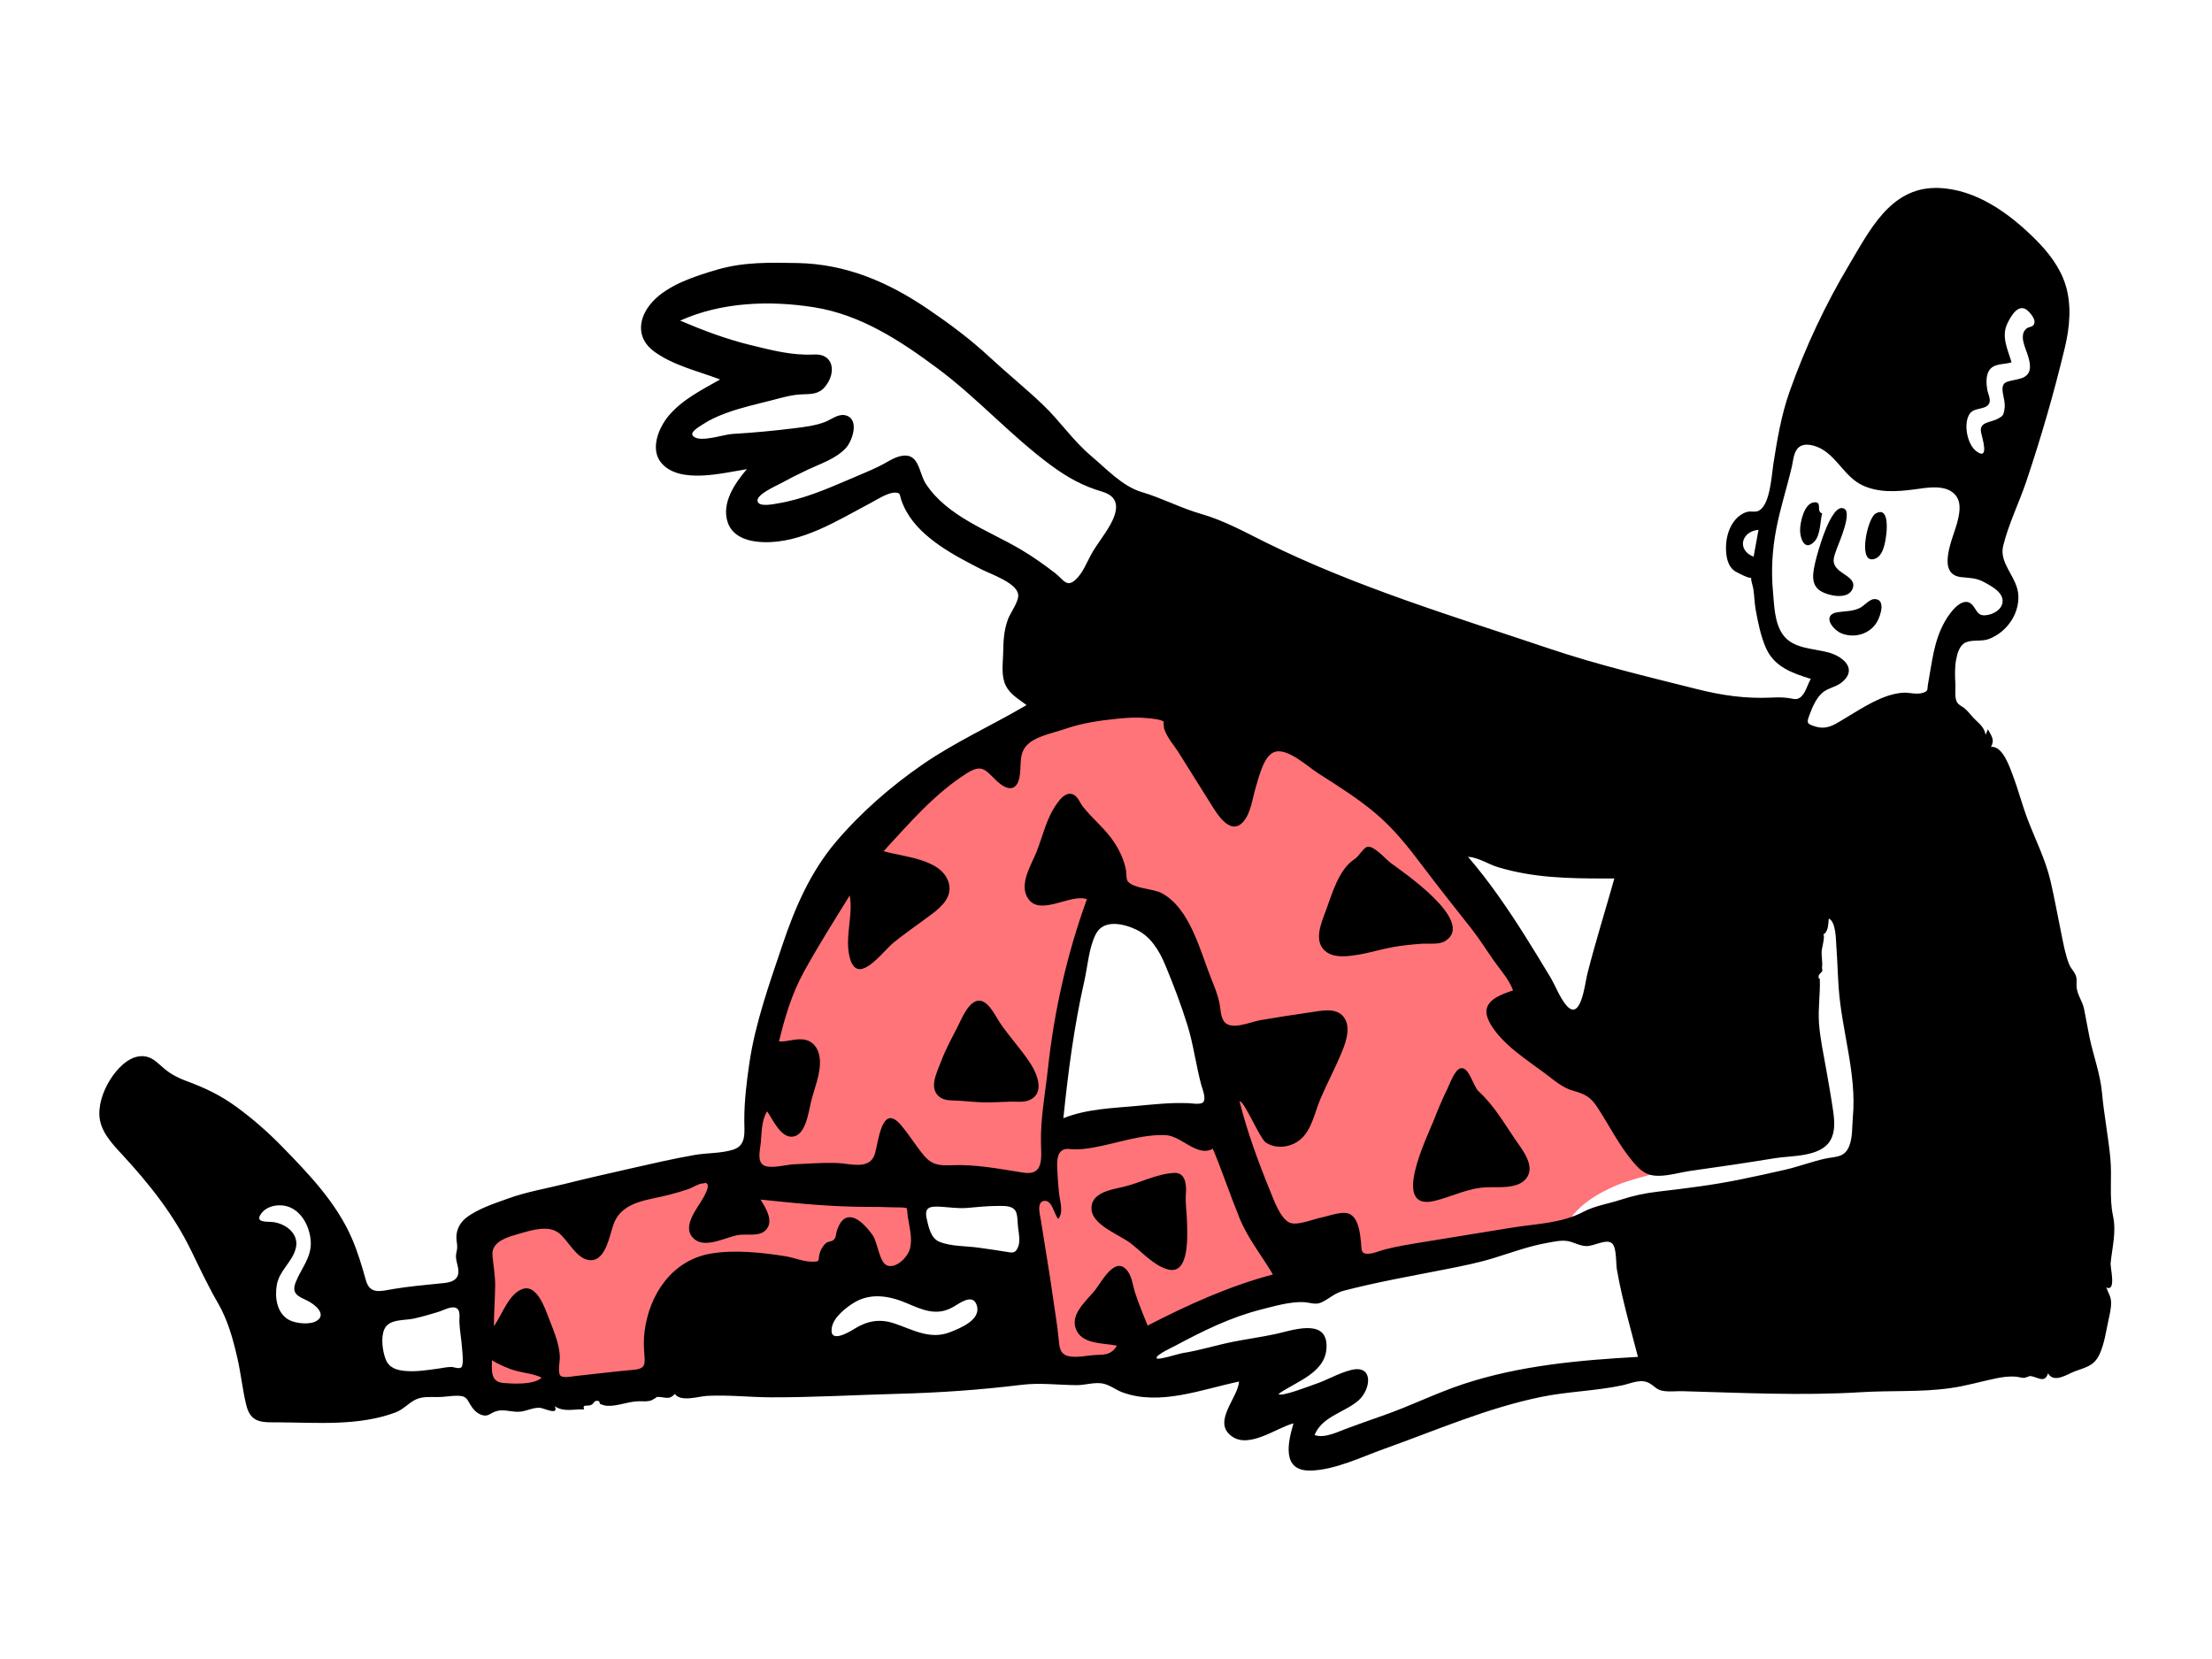 <svg width="1024" height="768" viewBox="0 0 1024 768" fill="none" xmlns="http://www.w3.org/2000/svg">
<g clip-path="url(#clip0_1707_77)">
<path fill-rule="evenodd" clip-rule="evenodd" d="M521.919 324.834C559.284 321.862 594.932 335.786 624.796 357.488C663.286 385.459 695.909 425.461 717.991 467.612C720.34 469.421 722.654 471.276 724.952 473.148C737.242 483.16 749.249 493.735 759.892 505.505C765.834 512.075 781.419 528.051 774.653 538.128C773.217 540.268 770.859 541.496 768.497 542.343C761.875 544.714 754.972 545.915 748.441 548.689C740.379 552.112 732.019 556.906 726.854 564.215C725.385 566.294 725.002 568.747 723.027 569.663C720.933 570.635 716.985 570.256 714.696 570.48C710.095 570.932 705.493 571.383 700.891 571.833C690.08 572.893 678.779 573.01 668.203 575.621L619.55 587.634C609.599 590.091 598.162 591.445 588.725 595.483C574.643 601.51 561.208 610.334 547.733 617.606C541.218 621.122 534.702 624.639 528.186 628.155C525.004 629.873 522.826 629.896 519.097 630.183L492.187 632.253C487.846 632.587 485.762 634.335 485.193 629.991L478.938 582.233L475.632 556.979C475.435 555.477 475.493 548.037 474.262 547.139C473.49 546.576 468.96 547.788 468.122 547.891L455.908 549.387C447.111 550.464 438.315 551.541 429.518 552.618C428.804 552.705 424.849 552.66 424.405 553.244C423.885 553.929 424.874 557.855 424.963 558.7C425.896 567.568 426.83 576.436 427.763 585.304C427.872 586.332 429.121 591.101 428.463 591.945C428.005 592.531 424.691 592.602 424.018 592.712C415.532 594.097 407.047 595.482 398.561 596.868C392.484 597.86 384.542 597.81 378.797 600.095C375.498 601.407 372.234 604.762 369.384 606.859L327.998 637.313C321.721 641.931 313.261 640.755 305.617 641.337L217.44 648.055C217.513 645.309 217.587 642.563 217.66 639.816C218.048 625.271 218.435 610.726 218.823 596.181L219.331 577.157C219.363 575.953 218.882 572.43 219.669 571.54C220.715 570.359 225.39 569.847 226.841 569.417C231.708 567.976 236.574 566.536 241.44 565.096C255.717 560.87 269.992 556.644 284.268 552.419C298.378 548.243 312.486 544.066 326.595 539.89C331.423 538.461 336.25 537.032 341.077 535.603C342.192 535.273 346.087 534.834 346.862 533.891C347.839 532.703 347.402 527.634 347.558 526.128C348.324 518.779 349.416 511.463 350.746 504.196C360.338 451.778 382.757 398.534 424.326 363.565C451.804 340.449 486.272 327.669 521.919 324.834ZM528.509 429.95C524.81 425.607 518.596 418.522 512.061 419.698C506.75 420.654 503.856 427.238 502.005 431.615C494.564 449.207 492.256 469.372 489.942 488.173C488.49 499.97 487.322 511.819 486.575 523.682C513.081 521.643 539.587 519.604 566.093 517.565C564.842 509.119 563.839 500.595 562.333 492.19C561.578 487.977 559.49 484.184 557.705 480.292C549.721 462.884 541.006 444.623 528.509 429.95Z" fill="#FF7478"/>
<path fill-rule="evenodd" clip-rule="evenodd" d="M896.454 87.001L897.102 87.012C914.692 87.48 930.204 98.799 942.235 110.778C948.184 116.701 953.609 123.668 956.162 131.775C959.11 141.14 958.14 151.441 955.897 160.84C950.942 181.611 944.886 202.489 938.076 222.732C934.725 232.69 929.866 242.454 927.337 252.646C925.252 261.043 934.032 267.159 934.368 275.788C934.707 284.493 928.85 292.671 920.802 295.782C917.374 297.107 913.227 296 910.067 297.358C907.177 298.599 906.165 302.262 905.61 305.074C904.854 308.909 904.99 312.741 905.205 316.61C905.337 318.977 904.747 322.84 905.902 324.951C906.695 326.401 908.14 326.875 909.385 327.867C911.084 329.221 912.216 330.906 913.706 332.462C916.162 335.03 918.525 336.421 919.192 340.167C919.547 339.316 919.902 338.465 920.256 337.615C922.087 340.964 923.444 342.57 921.703 345.749C927.104 345.219 930.304 355.017 931.72 358.733C934.313 365.533 936.094 372.599 938.693 379.403C942.255 388.732 946.935 397.938 949.208 407.699C951.117 415.903 952.628 424.329 954.325 432.59C955.281 437.241 956.114 441.966 957.863 446.401C958.543 448.123 959.805 449.282 960.587 450.817C961.656 452.918 961.238 454.028 961.289 456.329C961.379 460.431 963.967 463.094 964.781 467.079C965.65 471.336 966.36 475.641 967.237 479.907C969.004 488.5 972.277 497.081 973.065 505.785C973.98 515.892 975.943 525.875 976.93 535.985C977.794 544.819 976.326 554.303 978.171 562.849C979.807 570.434 977.779 577.37 977.057 584.901C976.874 586.813 979.819 598.197 975.086 596.011C975.975 598.695 977.221 599.974 977.288 602.918C977.35 605.672 976.64 608.503 976.06 611.173C974.94 616.333 974.194 621.957 972 626.791C969.519 632.259 965.738 632.914 960.598 634.79C957.118 636.06 950.852 640.592 948.11 635.744C946.475 640.721 943.283 637.281 939.705 637.003C939.729 637.004 937.657 637.77 937.269 637.823C936.011 637.992 934.524 637.399 933.272 637.295C930.151 637.036 927.089 637.453 924.036 638.085C917.001 639.543 910.195 641.559 903.056 642.575C889.111 644.559 875.445 643.621 861.48 644.49C834.15 646.189 806.368 644.763 779.017 644.027C776.081 643.948 772.917 644.359 770.02 643.908C766.897 643.421 766.216 641.943 763.783 640.463C759.738 638.005 755.25 640.396 751.054 641.294C738.734 643.931 725.868 644.126 713.45 646.677C688.22 651.858 664.974 662.083 640.807 670.708C630.33 674.447 618.033 680.502 606.735 680.765C593.043 681.061 596.277 667.575 598.793 658.906C590.882 661.006 578.459 670.602 570.418 665.033C560.835 658.397 573.028 647.365 573.602 639.565C556.475 643.12 537.047 650.917 519.663 644.579C516.318 643.36 513.407 640.782 509.816 640.363C506.083 639.927 502.137 641.246 498.363 641.223C489.765 641.168 481.416 640.024 472.821 641.083C453.658 643.443 434.767 644.735 415.449 645.244C396.001 645.756 376.552 646.908 357.095 646.86C347.219 646.835 337.16 645.664 327.304 646.189C323.434 646.395 315.105 649.206 312.386 645.273C309.656 648.546 307.337 646.359 303.835 646.722C304.484 646.655 302.011 648.085 301.639 648.223C299.798 648.907 298.077 648.699 296.155 648.679C291.035 648.627 286.252 651.023 281.158 650.791C279.87 650.733 278.896 650.358 277.803 649.916C277.544 649.811 277.606 648.697 277.191 648.604C274.699 648.046 275.343 649.572 273.761 650.342C272.007 651.194 269.412 649.815 270.41 652.437C265.651 652.228 261.142 653.832 256.812 651.01C258.859 655.534 251.708 651.776 249.839 651.702C246.733 651.577 244.013 653.13 240.915 653.488C237.2 653.916 233.467 652.193 229.832 653.245C226.984 654.068 226.009 656.049 223.045 655.036C220.527 654.176 218.954 652.307 217.732 650.264C216.046 647.445 215.83 646.187 211.764 646.137C208.749 646.1 205.718 646.749 202.674 646.743C199.186 646.736 195.353 646.366 192.169 648.024C188.739 649.81 186.724 652.529 182.92 653.928C165.814 660.218 147.036 658.553 129.188 658.446C121.658 658.401 116.132 659.093 114.018 650.504C112.232 643.247 111.516 635.658 109.812 628.341C107.724 619.376 105.429 611.058 100.796 603.043C96.302 595.27 92.521 587.24 88.608 579.166C80.47 562.374 69.142 548.087 56.512 534.441C51.714 529.256 46.215 523.48 45.992 516.014C45.828 509.567 48.668 502.888 52.393 497.752C55.719 493.168 61.199 487.997 67.398 489.066C71.131 489.71 73.578 492.721 76.364 494.98C79.409 497.448 82.726 499.13 86.396 500.476C94.954 503.615 102.131 507.05 109.542 512.468C117.041 517.951 124.051 524.091 130.536 530.74C142.985 543.505 155.741 556.766 162.894 573.295C165.713 579.807 167.514 586.087 169.436 592.839C171.324 599.469 176.464 597.642 182.244 596.689C189.288 595.527 196.367 594.904 203.458 594.168C206.127 593.891 209.89 593.809 211.497 591.287C213.269 588.506 211.239 584.903 211.078 582.018C210.992 580.477 211.503 579.341 211.631 577.838C211.778 576.129 211.273 574.568 211.271 572.866C211.269 569.206 212.982 565.946 215.829 563.729C221.156 559.579 228.926 557.105 235.233 554.822C243.844 551.704 253.071 550.172 261.939 547.947C271.924 545.441 281.969 543.183 292.008 540.907C301.872 538.671 311.721 536.371 321.691 534.649C327.539 533.639 333.883 534.008 339.552 532.162C345.577 530.2 344.578 524.138 344.56 518.767C344.531 509.897 345.629 500.765 346.928 491.996C349.692 473.354 356.276 455.11 362.261 437.295C368.027 420.137 375.17 403.669 386.962 389.745C398.441 376.19 412.53 363.923 427.145 353.85C442.373 343.354 459.318 335.771 475.214 326.401C471.74 323.744 467.596 321.477 465.6 317.385C463.346 312.766 464.301 307.243 464.397 302.306C464.505 296.734 464.675 291.843 466.665 286.535C467.754 283.628 471.964 278.114 471.319 274.953C470.238 269.645 458.626 265.768 454.35 263.584C447.644 260.158 440.925 256.678 434.745 252.353C428.814 248.204 423.234 243.21 419.641 236.841C418.622 235.034 417.783 233.136 417.132 231.166C416.407 228.968 416.914 228.219 414.717 228.058C411.21 227.8 405.952 231.32 402.997 232.875C387.762 240.892 371.03 251.681 353.054 250.965C346.532 250.706 339.2 248.657 336.894 241.855C333.858 232.9 340.197 223.649 345.759 217.181C334.91 218.886 314.904 224.215 306.343 214.535C300.638 208.085 304.941 197.847 309.725 192.254C316.046 184.866 325.057 180.368 333.381 175.667C323.167 171.773 311.86 169.283 302.878 162.767C294.287 156.536 295.349 146.963 302.134 139.613C309.388 131.756 322.072 127.732 332.048 124.815C344.284 121.237 356.44 121.524 369.049 121.764C391.679 122.194 411.118 130.536 429.679 143.148C439.493 149.817 449.166 157.014 457.87 165.091C466.034 172.666 474.743 179.71 482.787 187.367C490.581 194.786 496.712 203.978 504.938 210.909C511.933 216.802 519.602 225.155 528.488 227.771C537.911 230.545 546.393 235.133 555.896 237.864C566.676 240.961 575.936 246.14 585.926 251.081C627.851 271.817 672.858 285.312 717.058 300.199C739.666 307.813 762.424 313.18 785.505 318.995C797.096 321.915 807.859 323.473 819.82 322.945C822.578 322.824 825.212 322.752 827.932 323.135C829.926 323.415 831.442 324.169 833.225 322.977C835.787 321.265 836.75 316.809 838.277 314.272C829.765 311.633 821.432 308.778 817.548 300.055C815.101 294.558 813.831 288.147 812.758 282.249C812.182 279.075 812.169 275.872 811.677 272.696C811.407 270.942 810.573 269.109 810.637 267.317C810.446 268.314 804.103 265.035 803.183 264.426C799.634 262.075 798.988 257.336 799.017 253.336C799.051 248.818 800.415 243.852 803.483 240.426C804.935 238.804 806.663 237.588 808.774 236.977C810.272 236.543 812.248 237.111 813.569 236.674C819.429 234.737 820.085 220.236 820.916 214.957C822.748 203.325 824.573 192.22 828.527 181.07C835.736 160.742 845.014 140.986 856.065 122.478C865.534 106.619 874.994 87.227 895.813 87.001H896.454ZM716.477 575.321C708.05 576.78 699.977 579.76 691.837 582.287C684.235 584.647 676.53 586.15 668.731 587.684C653.21 590.738 637.348 593.533 622.052 597.514C617.745 598.635 615.479 601.165 611.721 602.924C608.935 604.228 606.32 602.907 603.422 602.796C597.113 602.555 590.113 604.613 584.045 606.147C569.72 609.766 557.01 616.052 544.047 623.001C542.887 623.622 535.044 627.211 535.416 628.697C535.718 629.91 545.688 626.653 547.274 626.412C555.302 625.189 563.144 622.658 571.113 621.086C577.654 619.795 584.269 618.921 590.782 617.488C598.03 615.894 613.47 610.35 614.084 622.321C614.747 635.259 600.46 639.238 591.872 645.273C592.829 646.924 606.607 641.48 608.315 640.93C614.174 639.041 619.609 635.636 625.574 634.186C635.952 631.663 634.695 643.125 628.966 648.224C622.6 653.888 612.072 655.6 608.547 664.317C613.176 665.987 619.228 662.851 623.48 661.292C629.064 659.245 634.669 657.229 640.287 655.277C652.898 650.895 664.876 644.858 677.554 640.683C703.566 632.119 731.061 629.663 758.253 628.141C755.83 618.742 753.18 609.398 751.003 599.937C750.071 595.888 749.218 591.82 748.512 587.725C748.021 584.877 748.439 578.062 746.477 575.816C744.088 573.08 737.866 576.923 734.48 576.85C731.163 576.778 728.743 575.066 725.678 574.526C722.768 574.014 719.324 574.828 716.477 575.321ZM227.722 629.727C227.722 634.22 226.943 639.67 232.853 640.195C237.633 640.62 246.984 641.166 250.797 637.767C247.143 635.986 242.99 635.675 239.109 634.648C235.065 633.577 231.331 631.819 227.722 629.727ZM325.268 547.861C323.47 547.874 320.437 549.873 318.797 550.431C315.796 551.451 312.746 552.312 309.682 553.123C300.476 555.561 288.623 555.941 284.396 565.823C282.286 570.755 280.823 583.438 273.491 583.392C266.974 583.35 263.071 573.944 258.422 570.597C253.617 567.139 245.999 569.493 240.817 570.995C235.551 572.52 227.379 574.477 227.97 581.151C228.395 585.949 229.261 590.316 229.22 595.217C229.169 601.456 228.642 607.682 228.642 613.921C232.339 608.856 235.564 598.673 242.114 596.636C248.731 594.578 252.474 606.139 254.195 610.57C256.328 616.06 259.009 622.286 259.172 628.236C259.223 630.104 258.089 635.236 259.388 636.772C260.541 638.136 264.976 637.147 266.409 636.998C275.278 636.075 284.1 634.926 292.997 634.156C297.566 633.761 298.81 632.758 298.363 627.843C298.012 623.983 297.903 620.304 298.387 616.429C300.547 599.128 311.201 583.302 329.215 580.298C340.07 578.487 352.747 579.811 363.584 581.55C367.761 582.22 372.296 584.243 376.54 584.067C379.675 583.937 378.665 583.759 379.307 580.808C379.756 578.745 380.717 576.985 382.286 575.555C383.526 574.425 385.1 575.063 386.269 573.586C387.115 572.517 386.988 571.061 387.387 569.829C388.166 567.432 389.574 564.197 392.377 563.592C396.888 562.617 401.683 568.657 403.96 571.772C406.312 574.993 407.023 584.609 410.806 585.868C415.171 587.319 420.364 581.598 421.274 577.994C422.498 573.146 420.956 567.901 420.219 563.1C420.167 562.756 419.952 559.566 419.715 559.358C419.078 558.797 414.279 558.954 413.429 558.912C409.248 558.713 405.06 558.703 400.875 558.692C384.468 558.651 368.396 557.038 352.098 555.318C354.465 559.177 358.518 565.513 354.358 569.587C351.275 572.605 345.711 571.091 341.839 571.713C336.369 572.591 327.148 577.782 321.935 573.987C314.589 568.637 322.899 559.445 325.627 554.389C326.211 553.305 328.377 549.491 327.459 548.22C326.664 547.119 326.432 547.852 325.268 547.861ZM202.922 607.32C199.171 608.464 195.392 609.564 191.56 610.412C187.065 611.407 180.095 610.441 177.908 615.386C176.244 619.146 177.07 625.212 178.422 628.957C179.97 633.246 183.603 634.349 187.891 634.676C192.895 635.058 197.965 634.251 202.91 633.567C204.859 633.297 206.937 632.81 208.917 632.807C210.092 632.804 212.464 633.879 213.509 633C214.862 631.861 213.971 625.391 213.865 623.84C213.602 619.999 212.873 616.209 212.674 612.362C212.532 609.599 213.574 605.844 210.335 605.255C208.318 604.888 204.675 606.786 202.922 607.32ZM505.823 531.283C503.02 531.768 500.233 532.115 497.386 532.072C495.632 532.045 493.532 531.449 491.911 532.411C488.917 534.188 489.363 538.869 489.465 541.79C489.59 545.334 489.9 548.931 490.278 552.457C490.639 555.829 492.489 561.382 489.876 564.271C488.033 562.254 487.124 555.659 483.567 555.9C479.656 556.164 481.464 562.414 481.811 564.652C483.728 577.023 485.913 589.401 487.626 601.808C488.44 607.706 489.492 613.561 490.037 619.488C490.402 623.466 490.525 627.048 494.971 627.872C499.091 628.636 503.721 627.332 507.886 627.232C512.174 627.129 514.63 626.838 517.097 622.962C511.19 621.669 501.833 622.46 498.505 616.212C494.625 608.923 502.809 602.365 506.836 597.383C509.927 593.557 516.247 580.837 521.985 588.392C524.051 591.112 524.424 595.263 525.467 598.427C527.164 603.568 529.237 608.635 531.271 613.649C549.88 604.043 568.975 595.383 589.27 589.99C584.096 581.245 577.691 573.37 573.818 563.891C569.478 553.268 565.883 542.355 561.446 531.766C554.411 535.872 546.89 525.918 539.885 525.517C528.819 524.884 516.672 529.403 505.823 531.283ZM395.591 602.9C391.733 605.198 386.058 609.667 385.132 614.287C383.532 622.274 392.647 616.934 395.461 615.186C401.352 611.527 407.124 610.358 413.889 612.613C422.565 615.504 430.56 620.385 439.872 616.677C444.505 614.831 454.782 610.887 452.009 603.81C450.097 598.932 444.502 603.116 441.545 604.865C433.803 609.444 427.392 606.543 419.656 603.238C411.919 599.932 403.207 598.364 395.591 602.9ZM120.836 561.912C117.739 566.302 124.035 565.354 126.799 565.782C132.579 566.675 138.532 571.284 136.939 577.806C135.386 584.165 129.301 588.14 128.142 594.815C127.146 600.547 128.106 607.802 133.641 610.949C136.75 612.716 143.545 613.444 146.674 611.414C151.452 608.314 145.518 603.698 142.357 602.163C138.168 600.128 134.785 599.026 136.858 593.68C139.385 587.163 144.293 582.162 143.857 574.705C143.497 568.527 140.236 561.506 134.295 558.939C130.041 557.102 123.737 557.799 120.836 561.912ZM543.703 542.973C549.057 542.744 549.27 549.214 549 552.396C548.631 556.747 549.421 561.384 549.512 565.749C549.633 571.53 550.843 590.462 540.62 587.65C534.046 585.842 528.637 579.542 523.352 575.494C518.49 571.768 506.13 567.299 505.329 560.235C504.425 552.256 514.171 550.763 519.755 549.495C527.727 547.685 535.467 543.327 543.703 542.973ZM517.621 332.683C509.131 333.502 500.688 334.763 492.608 337.583C487.141 339.491 478.744 340.859 474.869 345.541C471.519 349.59 472.971 355.362 471.882 360.146C470.409 366.618 465.941 365.733 461.608 361.692C456.422 356.854 454.922 353.351 447.703 357.891C432.758 367.289 420.909 381.164 409.054 394.018C418.221 396.794 436.204 397.466 439.249 408.919C440.913 415.181 435.896 419.736 431.388 423.153C425.567 427.566 419.491 431.647 413.797 436.237C408.484 440.52 396.57 457.573 393.2 442.58C391.113 433.299 395.023 423.708 393.364 414.54C386.156 426.162 378.837 437.756 372.228 449.734C366.603 459.931 363.332 470.838 360.634 482.112C364.84 482.387 369.218 480.252 373.376 481.513C377.38 482.727 379.254 486.515 379.535 490.439C380.013 497.092 376.941 503.864 375.395 510.253C374.334 514.641 373.116 524.6 367.771 526.028C361.679 527.655 357.856 518.284 355.14 514.476C352.554 518.451 352.597 524.266 352.219 528.823C351.96 531.956 350.212 537.813 353.736 539.545C357.034 541.167 363.988 539.135 367.515 538.986C374.059 538.708 380.73 538.178 387.276 538.371C393.461 538.554 402.561 541.86 404.977 534.259C406.622 529.084 408.071 510.486 416.845 520.576C420.743 525.057 423.791 530.165 427.556 534.731C431.354 539.336 434.807 539.638 440.479 539.405C451.707 538.945 462.671 541.101 473.657 542.842C483.297 544.369 482.032 536.187 481.889 528.903C481.67 517.612 483.909 505.805 485.13 494.576C488.034 467.875 493.994 441.495 503.163 416.242C495.493 413.63 481.743 424.168 476.072 416.165C471.41 409.586 477.399 400.523 479.837 394.373C482.878 386.7 484.416 378.684 489.376 371.884C490.941 369.737 493.168 366.86 496.198 367.583C498.798 368.204 499.834 371.52 501.297 373.391C505.941 379.329 511.873 383.782 516.001 390.259C518.526 394.221 520.49 398.455 521.31 403.107C521.536 404.386 521.25 407.005 522.15 408.078C524.941 411.403 533.734 411.354 537.642 413.393C550.984 420.356 555.673 440.624 560.854 453.404C562.314 457.003 563.761 460.611 564.537 464.426C565.055 466.976 565.03 470.218 566.413 472.505C569.432 477.498 578.812 473.039 583.415 472.266C591.13 470.97 598.807 469.734 606.553 468.646C611.279 467.983 618.158 466.27 621.759 470.457C625.492 474.798 623.345 481.635 621.471 486.292C618.412 493.893 614.504 501.155 611.276 508.687C608.701 514.695 607.419 522.435 602.471 527.064C598.185 531.076 591.092 532.226 586.046 528.961C583.166 527.098 575.772 509.076 573.821 509.881C577.343 523.801 582.507 537.995 587.963 551.28C589.638 555.361 592.515 563.682 596.748 565.895C600.257 567.73 608.219 564.263 611.809 563.591C615.213 562.953 621.933 560.189 625.188 562.214C629.133 564.67 629.614 571.22 630.057 575.286C630.386 578.301 629.789 580.551 633.457 580.401C636.041 580.296 638.649 579.036 641.129 578.402C646.886 576.933 652.861 575.961 658.722 575.015C672.277 572.826 685.827 570.643 699.376 568.399C711.024 566.47 722.52 566.481 733.045 560.956C738.38 558.156 744.496 557.301 750.177 555.428C755.811 553.571 761.427 552.366 767.324 551.668C780.213 550.144 792.755 548.651 805.493 546.04C812.464 544.611 819.422 543.114 826.356 541.513C832.528 540.088 838.495 537.824 844.637 536.427C849.747 535.265 853.944 536.138 856.133 530.338C857.703 526.179 857.338 521.518 857.741 517.165C859.584 497.276 852.619 477.274 851.194 457.494C850.732 451.088 850.59 444.662 850.109 438.261C849.889 435.328 850.022 426.788 846.6 425.207C846.289 427.553 846.531 431.499 843.866 432.662C845.168 432.094 843.459 439.023 843.367 439.719C843.003 442.485 843.911 445.445 843.432 448.159C843.812 449.114 843.646 449.833 842.936 450.317C842.452 450.709 842.099 451.205 841.879 451.804C841.845 453.739 842.412 452.599 842.439 453.267C842.707 459.923 841.582 466.823 842.063 473.641C842.572 480.848 844.181 487.918 845.403 495.026C846.5 501.406 847.682 507.799 848.597 514.208C849.239 518.706 849.715 523.869 847.295 527.963C842.7 535.736 829.397 534.891 821.649 536.162C808.771 538.276 795.875 540.183 782.95 541.979C777.988 542.668 772.966 544.242 767.946 544.321C762.583 544.405 759.713 542.239 756.332 538.281C749.52 530.308 745.127 521.252 739.453 512.579C736.266 507.707 733.615 506.423 728.25 504.936C723.267 503.555 719.268 499.919 715.214 496.895C706.698 490.543 695.701 483.636 690.113 474.281C684.232 464.437 692.519 461.169 700.454 458.483C698.523 453.351 694.736 449.229 691.616 444.814C688.069 439.794 684.853 434.58 681.034 429.749C673.25 419.902 665.475 410.106 657.921 400.075C651.464 391.502 644.938 383.381 636.697 376.436C628.42 369.46 619.205 363.743 610.116 357.903C605.368 354.852 597.033 347.057 591.032 347.854C585.211 348.628 582.909 359.47 581.455 364.027C579.786 369.256 579.197 376.547 575.309 380.664C569.595 386.714 563.662 377.184 560.935 372.792C555.942 364.747 550.832 356.774 545.846 348.722C543.574 345.051 540.292 341.558 538.943 337.396C538.927 337.346 538.296 333.767 538.933 334.268L538.977 334.308L538.934 334.26C537.508 332.847 532.24 332.554 530.27 332.383L530.09 332.367C525.946 331.976 521.753 332.284 517.621 332.683ZM461.966 558.268C457.193 558.239 452.434 558.794 447.683 559.183C443.51 559.524 439.685 558.886 435.519 558.635C430.365 558.325 427.816 558.865 429.003 564.188C429.866 568.061 430.903 573.22 434.88 574.857C440.252 577.069 447.488 576.771 453.212 577.609C457.414 578.224 461.605 578.779 465.789 579.48C468.568 579.946 469.995 580.433 471.296 577.284C472.384 574.645 471.683 571.119 471.312 568.393C471.026 566.301 471.197 562.622 470.209 560.761C468.734 557.983 464.87 558.286 461.966 558.268ZM684.482 505.19C691.494 511.6 696.213 519.795 701.508 527.567C704.741 532.312 711.065 539.877 706.472 545.63C702.559 550.534 693.461 549.412 687.987 549.648C679.385 550.019 672.358 553.906 664.172 555.911C643.555 560.961 660.678 526.305 663.534 519.073C665.538 513.999 667.605 508.948 670.029 504.057C671.122 501.852 673.303 495.423 676.021 494.581C679.961 493.36 681.988 502.91 684.482 505.19ZM507.34 432.326C504.063 438.59 503.531 447.26 501.977 454.101C497.228 475.019 494.451 496.323 492.268 517.643C503.127 513.336 514.589 513.038 526.055 511.984C534.362 511.22 541.99 510.345 550.299 510.7C551.715 510.76 555.788 511.479 556.955 510.275C558.522 508.659 556.624 504.15 556.161 502.45C553.643 493.217 552.536 483.676 549.674 474.5C546.756 465.142 543.209 455.797 539.435 446.75C536.675 440.133 532.884 433.68 526.195 430.435C520.339 427.595 510.975 425.378 507.34 432.326ZM462.619 473.038C467.093 479.783 472.76 485.683 477.13 492.491C480.228 497.32 483.856 506.252 476.414 509.322C473.802 510.399 470.718 509.933 467.981 509.981C463.748 510.054 459.556 510.418 455.316 510.317C451.306 510.221 447.334 509.735 443.334 509.526C440.813 509.395 437.646 509.589 435.425 508.141C429.472 504.258 433.777 496.329 435.694 491.256C437.73 485.867 440.479 480.771 443.132 475.664C444.971 472.122 447.721 464.905 451.904 463.461C456.858 461.751 460.555 469.927 462.619 473.038ZM679.568 396.615C689.401 408.049 697.939 420.521 705.979 433.259C709.903 439.475 713.713 445.764 717.517 452.054C720.006 456.17 721.875 461.435 724.907 465.163C731.824 473.666 733.748 455.113 734.767 451.08C738.528 436.209 743.185 421.458 747.328 406.68L743.082 406.68C726.157 406.671 709.93 406.421 693.451 401.434C688.786 400.023 684.533 396.96 679.568 396.615ZM643.819 399.498C649.173 403.452 683.444 426.667 669.028 435.625C666.045 437.479 661.17 436.638 657.799 436.904C653.479 437.245 649.091 437.663 644.823 438.428C639.298 439.42 633.93 441.149 628.379 442.025C623.966 442.722 618.118 443.535 614.175 440.787C607.671 436.253 611.619 427.349 613.766 421.585C616.819 413.395 619.71 402.431 627.283 397.553C629.045 396.418 631.204 392.365 633.1 391.994C636.069 391.412 641.647 397.895 643.819 399.498ZM832.895 206.929C830.311 208.906 830.193 213.012 829.523 215.91C827.269 225.658 824.123 235.147 822.256 244.999C820.436 254.608 819.864 264.068 820.757 273.806C821.353 280.301 821.422 288.293 825.37 293.824C830.095 300.442 839.451 300.103 846.527 302.063C853.335 303.949 860.085 309.79 852.659 315.862C850.02 318.019 846.555 318.37 843.946 320.448C840.728 323.013 838.88 327.609 837.513 331.367C836.387 334.461 836.42 335.052 839.783 336.145C841.319 336.644 842.871 336.961 844.487 336.827C848.167 336.521 851.45 334.091 854.531 332.265C862.389 327.608 871.465 321.391 880.847 320.688C883.846 320.464 887.255 321.691 890.171 320.717C892.888 319.808 892.054 319.252 892.526 316.725C894.395 306.709 895.154 296.878 900.261 287.817C902.782 283.346 909.446 274.2 913.913 281.161C915.778 284.068 916.453 285.488 920.591 284.596C923.958 283.871 927.657 281.208 926.989 277.319C926.36 273.65 921.535 271.152 918.611 269.544C914.716 267.404 911.985 267.651 907.744 267.144C896.091 265.751 904.261 248.708 905.941 242.313C906.997 238.294 908.232 233.099 905.46 229.47C901.241 223.95 892.05 225.765 886.26 226.548C878.253 227.631 869.512 228.208 862.018 224.574C854.09 220.73 850.711 212.06 843.277 207.845C840.53 206.287 835.717 204.767 832.895 206.929ZM867.688 277.336C873.197 277.262 870.519 285.117 869.011 287.758C865.833 293.328 859.026 295.482 853.049 293.428C848.321 291.803 843.207 284.625 850.612 283.435C854.163 282.865 857.679 283.097 861.044 281.408C862.961 280.446 865.438 277.366 867.688 277.336ZM853.868 235.566C857.291 237.644 851.449 250.916 850.465 253.602C848.863 257.986 847.437 260.816 851.513 264.195C854.347 266.545 859.937 268.573 857.268 273.256C854.798 277.589 846.323 275.772 842.877 273.652C837.868 270.569 839.344 264.664 840.449 259.818C841.171 256.643 847.773 231.866 853.868 235.566ZM314.869 148.424C325.425 152.933 336.219 157.006 347.388 159.723C357.149 162.098 366.747 164.659 376.807 164.101C386.114 163.586 387.224 172.729 381.908 179.061C379.02 182.501 375.669 182.415 371.46 182.548C366.533 182.704 362.058 184.071 357.306 185.295C350.069 187.159 342.742 188.742 335.729 191.373C332.11 192.731 328.539 194.328 325.311 196.474C323.282 197.824 318.754 200.256 321.149 202.142C324.611 204.867 334.887 201.134 339.007 200.888C348.6 200.316 358.174 199.45 367.713 198.249C372.385 197.66 377.401 197.078 381.826 195.381C384.721 194.271 387.926 191.515 391.204 192.215C398.12 193.692 394.693 204.06 391.553 207.433C386.89 212.442 379.811 214.654 373.788 217.5C369.578 219.49 365.394 221.597 361.306 223.824C359.375 224.876 350.375 228.817 350.66 231.809C350.959 234.954 358.063 233.368 359.82 233.082C371.546 231.175 382.127 226.641 392.961 222.001C397.703 219.97 402.512 218.021 407.155 215.769C410.398 214.195 413.586 211.797 417.169 211.082C425.617 209.395 425.247 218.83 428.573 223.927C438.459 239.075 457.56 245.537 472.422 254.291C478.044 257.602 483.407 261.415 488.566 265.404C492.251 268.252 493.724 272.172 497.839 268.416C501.268 265.285 502.922 260.693 505.12 256.711C507.679 252.075 511.097 247.982 513.72 243.384C517.596 236.591 518.757 230.112 510.245 227.612C501.309 224.988 494.237 221.075 486.642 215.492C468.003 201.79 452.537 184.293 433.952 170.486C416.734 157.694 398.476 145.69 376.891 142.255C356.433 138.998 333.988 139.8 314.869 148.424ZM873.282 246.817C872.845 250.589 871.917 258.634 866.677 258.935C860.313 259.3 864.587 239.967 868.192 237.791C873.964 234.307 873.652 243.621 873.282 246.817ZM814.065 245.277C806.121 245.935 803.857 254.636 811.797 257.717L814.065 245.277ZM843.521 237.641C842.501 241.59 842.864 247.927 839.695 250.958C835.228 255.229 833.283 248.961 833.316 245.387C833.348 241.852 835.1 233.01 839.831 232.544C843.873 232.146 840.509 236.832 843.521 237.641ZM929.252 149.782C926.348 155.825 929.47 161.789 931.208 167.729C927.643 168.878 922.839 168.009 920.662 171.777C919.29 174.152 919.529 177.728 919.94 180.3C920.277 182.41 922.007 185.251 920.567 187.209C918.682 189.772 914.003 188.587 911.924 191.438C908.764 195.774 910.537 205.678 914.971 208.942C921.203 213.527 917.484 202.275 917.103 200.226C916.147 195.093 921.465 195.791 925.097 193.718C927.046 192.606 927.394 192.391 927.841 190.017C928.254 187.83 928.035 186.095 927.514 183.738C925.746 175.741 928.837 177.047 935.19 175.285C940.67 173.764 940.231 169.385 938.839 164.782C937.747 161.174 934.492 155.255 938.018 152.179C939.417 150.958 941.542 151.73 941.844 149.182C942.048 147.462 939.74 144.642 938.528 143.653C934.351 140.243 930.95 146.248 929.252 149.782Z" fill="black"/>
</g>
<defs>
<clipPath id="clip0_1707_77">
<rect width="1024" height="768" fill="white"/>
</clipPath>
</defs>
</svg>

